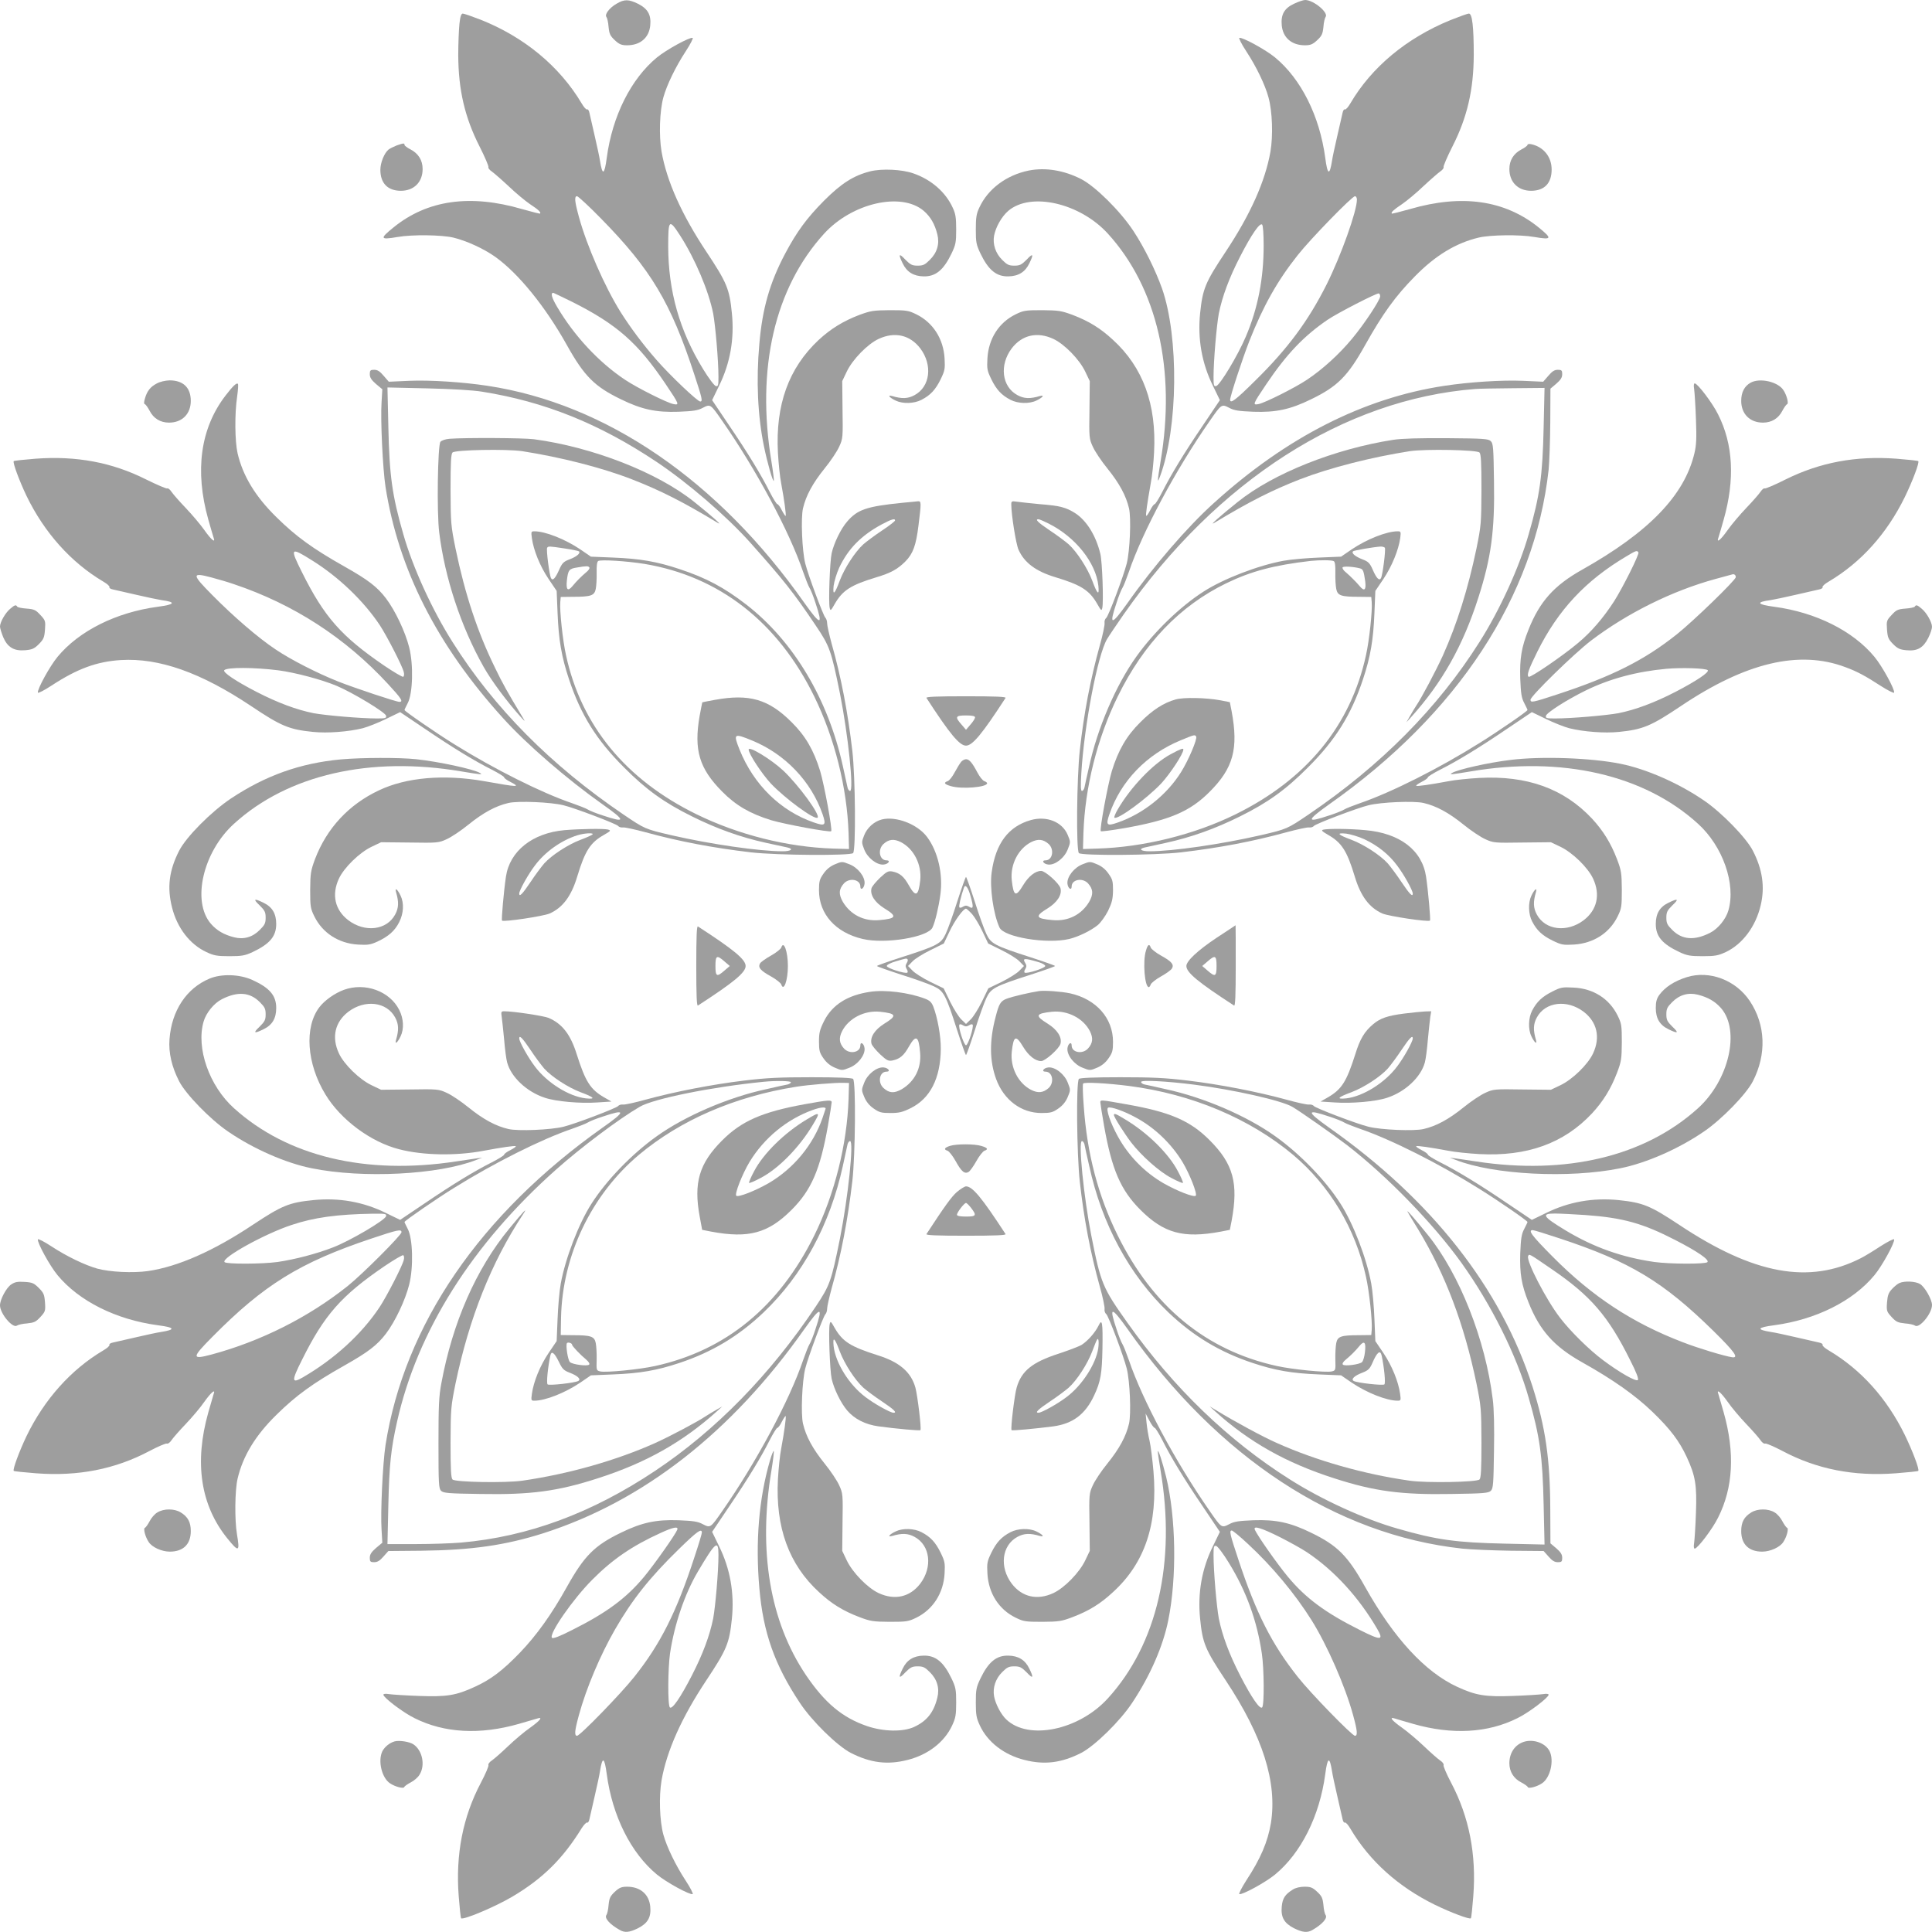 <?xml version="1.0" standalone="no"?>
<!DOCTYPE svg PUBLIC "-//W3C//DTD SVG 20010904//EN"
 "http://www.w3.org/TR/2001/REC-SVG-20010904/DTD/svg10.dtd">
<svg version="1.0" xmlns="http://www.w3.org/2000/svg"
 width="1280pt" height="1280pt" viewBox="0 0 1280 1280"
 preserveAspectRatio="xMidYMid meet">
<g transform="translate(0,1280) scale(0.1,-0.1)"
fill="#9e9e9e" stroke="none">
<path d="M4086 12776 c-49 -28 -82 -72 -68 -89 5 -6 12 -36 14 -66 5 -47 11
-59 42 -88 29 -27 44 -33 81 -33 87 0 145 50 153 131 7 71 -16 111 -81 144
-62 30 -90 31 -141 1z"/>
<path d="M8575 12776 c-66 -30 -90 -72 -83 -145 8 -81 66 -131 153 -131 37 0
52 6 81 33 31 29 37 41 42 88 2 30 9 59 14 66 23 28 -79 113 -135 113 -12 0
-45 -11 -72 -24z"/>
<path d="M3044 12643 c-4 -38 -8 -131 -8 -208 1 -230 43 -412 141 -605 35 -69
61 -130 59 -137 -3 -6 7 -19 22 -29 14 -10 65 -54 112 -98 47 -45 111 -98 142
-119 55 -36 74 -54 66 -62 -2 -2 -56 12 -120 30 -343 100 -627 60 -850 -121
-94 -76 -91 -84 27 -64 97 17 291 14 368 -4 87 -21 202 -73 280 -129 152 -109
330 -328 472 -582 116 -208 184 -276 360 -361 137 -67 232 -87 379 -82 98 4
129 8 162 26 51 26 51 26 130 -88 225 -323 444 -731 535 -999 16 -46 35 -94
42 -105 8 -12 26 -57 40 -101 51 -152 35 -152 -74 1 -570 810 -1313 1319
-2099 1438 -165 25 -380 39 -519 33 l-135 -6 -34 39 c-25 30 -41 40 -63 40
-25 0 -29 -4 -29 -29 0 -22 10 -38 41 -65 l42 -35 -5 -84 c-8 -118 8 -443 26
-562 86 -547 341 -1050 778 -1532 157 -174 424 -405 663 -574 152 -107 152
-123 0 -72 -44 14 -89 32 -101 40 -11 7 -59 26 -105 42 -200 68 -514 225 -779
390 -112 69 -330 219 -330 227 0 3 10 24 22 47 33 64 38 253 9 368 -26 103
-92 243 -154 325 -58 76 -118 122 -272 209 -213 120 -323 200 -453 328 -140
137 -223 274 -258 424 -18 80 -20 259 -3 375 6 43 9 82 5 85 -8 9 -33 -14 -82
-78 -166 -216 -205 -497 -114 -821 16 -57 32 -111 35 -120 15 -40 -16 -14 -61
50 -26 37 -82 103 -124 147 -42 44 -84 92 -94 107 -10 15 -22 25 -28 22 -5 -3
-68 24 -141 60 -225 113 -462 157 -731 137 -76 -6 -142 -13 -145 -16 -8 -9 36
-128 85 -231 118 -243 294 -440 508 -567 26 -15 44 -31 41 -37 -3 -5 7 -12 22
-15 15 -3 84 -19 153 -35 69 -16 145 -32 170 -36 99 -13 90 -29 -25 -44 -276
-37 -522 -160 -664 -332 -52 -63 -136 -217 -130 -237 2 -5 42 15 89 46 171
112 300 160 461 170 253 15 528 -82 860 -303 201 -135 254 -157 412 -173 97
-10 236 1 329 24 35 9 105 37 156 62 l93 45 162 -109 c190 -129 330 -214 445
-272 45 -23 82 -46 82 -51 0 -5 18 -19 41 -30 71 -37 54 -36 -176 5 -264 46
-513 25 -694 -61 -200 -94 -346 -251 -424 -456 -28 -76 -31 -93 -32 -203 0
-112 2 -124 28 -177 54 -109 160 -178 288 -186 67 -4 84 -1 130 20 73 34 115
71 144 129 29 57 33 125 9 175 -20 42 -40 58 -30 23 19 -64 18 -104 -6 -148
-56 -104 -200 -121 -310 -38 -89 68 -112 169 -63 275 34 74 137 174 217 212
l63 30 190 -2 c183 -3 192 -2 244 22 30 13 96 57 145 97 98 79 179 123 264
143 63 15 281 6 365 -15 78 -19 350 -123 362 -137 5 -7 20 -12 32 -10 12 2 79
-13 150 -32 223 -61 444 -103 698 -133 174 -20 659 -23 677 -5 19 19 15 502
-5 677 -30 256 -74 489 -137 710 -16 60 -30 120 -30 135 0 14 -5 31 -12 38
-14 14 -115 286 -133 359 -21 83 -30 301 -15 365 20 85 64 166 143 264 40 49
84 115 97 145 24 52 25 61 22 244 l-2 190 30 63 c38 80 138 183 212 217 106
49 207 26 275 -63 83 -110 66 -254 -38 -310 -44 -24 -84 -25 -148 -6 -35 10
-19 -10 23 -30 48 -23 123 -20 171 5 60 31 93 67 127 136 28 58 30 69 26 140
-8 129 -77 236 -186 290 -53 26 -65 28 -177 28 -110 -1 -127 -4 -203 -32 -107
-41 -189 -92 -269 -166 -198 -186 -286 -429 -269 -747 4 -69 13 -161 22 -205
19 -102 34 -209 29 -213 -2 -2 -13 14 -25 37 -11 23 -25 41 -30 41 -5 0 -28
37 -51 82 -58 115 -143 255 -272 445 l-109 162 45 93 c75 151 103 313 86 482
-16 162 -33 203 -169 408 -164 247 -262 466 -297 663 -18 107 -13 268 12 360
23 83 82 204 148 305 31 47 51 87 46 89 -20 6 -174 -78 -237 -130 -172 -142
-295 -388 -332 -664 -15 -115 -29 -121 -45 -20 -3 22 -19 96 -35 165 -16 69
-32 138 -35 153 -3 15 -10 25 -15 22 -6 -3 -22 15 -37 41 -146 245 -380 439
-670 554 -57 22 -109 40 -117 40 -10 0 -17 -19 -22 -67z m937 -1290 c332 -338
463 -557 620 -1037 51 -156 56 -176 38 -176 -18 0 -200 173 -289 275 -92 105
-173 214 -240 320 -104 167 -222 436 -274 626 -29 105 -32 139 -13 139 7 0 79
-66 158 -147z m524 -112 c100 -155 190 -368 220 -518 15 -82 35 -313 35 -421
0 -55 -2 -63 -17 -60 -10 2 -48 52 -85 113 -156 254 -230 516 -231 811 0 181
6 186 78 75z m-712 -442 c294 -148 434 -271 618 -545 90 -134 92 -139 50 -131
-43 9 -239 107 -320 161 -174 116 -337 291 -450 483 -36 61 -45 93 -25 93 2 0
59 -28 127 -61z m-599 -594 c414 -66 777 -212 1156 -465 208 -139 464 -360
619 -533 222 -249 289 -333 434 -549 94 -139 104 -167 162 -453 54 -273 93
-645 67 -645 -7 0 -14 10 -17 23 -3 12 -17 76 -31 142 -98 444 -326 826 -639
1069 -148 114 -265 177 -444 236 -150 50 -262 69 -441 76 l-145 6 -70 48
c-101 68 -232 120 -305 120 -21 0 -22 -3 -16 -46 11 -80 54 -186 110 -269 l54
-80 6 -145 c7 -179 26 -291 76 -441 78 -235 182 -402 365 -584 146 -147 266
-233 450 -324 163 -81 321 -138 490 -175 66 -14 130 -28 143 -31 42 -10 22
-25 -33 -25 -154 0 -478 47 -735 106 -177 41 -178 42 -320 138 -480 326 -856
705 -1131 1141 -135 212 -265 497 -327 716 -74 256 -92 387 -99 708 l-6 264
264 -6 c164 -4 302 -12 363 -22z m549 -1039 c48 -7 90 -16 93 -19 12 -12 -17
-36 -63 -53 -40 -15 -49 -25 -69 -70 -25 -56 -42 -74 -53 -55 -11 17 -33 190
-26 202 8 11 12 11 118 -5z m-1675 -79 c175 -109 340 -267 447 -427 47 -71
150 -271 160 -312 4 -14 2 -28 -3 -32 -5 -3 -63 31 -128 75 -282 193 -395 320
-543 617 -82 164 -78 170 67 79z m2202 -23 c496 -83 884 -386 1125 -879 135
-276 217 -604 227 -905 l3 -105 -105 3 c-304 10 -627 91 -905 227 -470 230
-764 588 -865 1054 -22 97 -43 298 -38 351 l3 35 80 1 c121 0 143 8 152 52 4
20 7 68 6 107 -1 45 2 72 10 78 16 11 189 0 307 -19z m-365 -24 c3 -5 -6 -20
-22 -32 -34 -29 -62 -57 -91 -92 -31 -37 -43 -23 -36 41 8 67 15 75 66 83 64
11 76 11 83 0z m-2356 -110 c396 -133 739 -355 1021 -661 89 -96 104 -119 76
-119 -21 0 -297 92 -406 135 -138 55 -313 144 -415 213 -113 75 -278 217 -419
360 -136 137 -137 151 -8 117 49 -13 117 -33 151 -45z m295 -571 c113 -15 286
-61 387 -103 110 -47 323 -176 327 -198 3 -16 -5 -18 -60 -18 -108 0 -339 20
-421 35 -113 23 -235 68 -377 141 -138 71 -227 131 -214 144 20 20 199 19 358
-1z"/>
<path d="M2978 9893 c-26 -2 -52 -11 -60 -20 -18 -22 -25 -469 -8 -601 37
-300 144 -624 294 -890 51 -91 155 -231 246 -332 30 -33 31 -33 14 -5 -103
171 -134 226 -184 330 -116 236 -199 487 -262 791 -31 153 -32 168 -33 391 0
177 3 235 13 245 18 18 359 24 461 9 256 -40 528 -109 726 -186 190 -74 337
-148 570 -289 38 -23 -36 43 -156 139 -243 195 -673 363 -1062 415 -72 9 -451
11 -559 3z"/>
<path d="M4735 8163 c-43 -8 -80 -15 -82 -16 -1 -2 -9 -43 -18 -91 -39 -226
-2 -348 150 -501 91 -92 185 -146 324 -189 91 -27 388 -82 398 -73 9 10 -46
307 -73 398 -43 139 -97 233 -189 324 -153 153 -281 190 -510 148z m250 -270
c218 -90 390 -271 465 -488 25 -73 17 -80 -58 -54 -221 76 -399 251 -492 482
-43 108 -39 111 85 60z"/>
<path d="M4960 7834 c0 -28 87 -160 147 -225 96 -101 291 -244 310 -226 18 19
-125 214 -226 310 -81 76 -231 167 -231 141z"/>
<path d="M9610 12667 c-291 -119 -522 -311 -663 -551 -15 -26 -31 -44 -37 -41
-5 3 -12 -7 -15 -22 -3 -15 -19 -84 -35 -153 -16 -69 -32 -143 -35 -165 -16
-101 -30 -95 -45 20 -37 276 -160 522 -332 664 -63 52 -217 136 -237 130 -5
-2 15 -42 46 -89 67 -102 125 -223 147 -305 26 -94 31 -254 13 -360 -35 -197
-132 -415 -298 -665 -135 -203 -151 -244 -168 -406 -17 -169 11 -331 86 -482
l45 -93 -109 -162 c-129 -190 -214 -330 -272 -445 -23 -45 -46 -82 -51 -82 -5
0 -19 -18 -30 -41 -12 -23 -23 -39 -26 -36 -5 4 7 85 30 215 9 46 19 138 22
205 17 317 -73 564 -273 746 -83 77 -159 123 -265 164 -76 28 -93 31 -203 32
-112 0 -124 -2 -177 -28 -110 -54 -178 -160 -186 -290 -4 -71 -2 -82 26 -140
34 -69 67 -105 127 -136 48 -25 123 -28 171 -5 42 20 58 40 23 30 -64 -19
-104 -18 -148 6 -104 56 -121 200 -38 310 68 89 169 112 275 63 74 -34 174
-137 212 -217 l30 -63 -2 -190 c-3 -183 -2 -192 22 -244 13 -30 57 -96 97
-145 79 -98 123 -179 143 -264 15 -64 6 -282 -15 -365 -21 -83 -121 -350 -136
-361 -8 -6 -13 -21 -11 -34 2 -12 -12 -80 -32 -150 -62 -223 -105 -448 -132
-693 -20 -179 -25 -662 -6 -681 18 -18 503 -15 677 5 254 30 475 72 698 133
71 19 138 34 150 32 12 -2 27 3 32 10 12 14 284 118 362 137 84 21 302 30 365
15 85 -20 166 -64 264 -143 49 -40 115 -84 145 -97 52 -24 61 -25 244 -22
l190 2 63 -30 c80 -38 183 -138 217 -212 49 -106 26 -207 -63 -275 -110 -83
-254 -66 -310 38 -24 44 -25 84 -6 148 10 35 -10 19 -30 -23 -23 -48 -20 -123
5 -171 31 -60 67 -93 136 -127 58 -28 69 -30 140 -26 130 8 236 76 290 186 26
53 28 65 28 177 -1 110 -3 127 -32 203 -41 107 -92 189 -166 269 -186 198
-429 286 -747 269 -69 -4 -161 -13 -205 -22 -123 -23 -208 -35 -212 -30 -3 3
13 14 36 26 23 11 41 25 41 30 0 5 37 28 82 51 115 58 255 143 445 272 l162
109 93 -45 c51 -25 121 -53 156 -62 93 -23 232 -34 329 -24 158 16 212 39 409
171 430 289 785 373 1090 258 77 -28 136 -60 234 -124 47 -30 87 -50 89 -45 6
20 -78 174 -130 237 -142 172 -388 295 -664 332 -115 15 -124 31 -25 44 25 4
101 20 170 36 69 16 138 32 153 35 15 3 25 10 22 15 -3 6 15 22 41 37 214 127
384 316 504 560 52 108 98 229 89 238 -3 3 -69 10 -145 16 -268 20 -504 -24
-731 -136 -73 -37 -137 -64 -142 -61 -5 3 -17 -7 -27 -22 -10 -15 -52 -63 -94
-107 -42 -44 -98 -110 -124 -147 -45 -64 -76 -90 -61 -50 3 9 19 63 35 120 75
266 63 498 -37 696 -36 74 -136 206 -155 206 -6 0 -8 -14 -4 -37 3 -21 9 -110
12 -198 5 -128 3 -174 -10 -228 -66 -279 -302 -523 -745 -772 -185 -104 -280
-210 -354 -396 -47 -117 -59 -192 -55 -324 4 -99 8 -128 26 -162 12 -23 22
-44 22 -47 0 -8 -187 -137 -315 -217 -269 -169 -587 -329 -794 -400 -46 -16
-94 -35 -105 -42 -12 -8 -57 -26 -101 -40 -152 -51 -152 -35 1 74 852 599
1361 1376 1454 2216 5 50 10 192 11 314 l1 224 39 33 c29 25 39 41 39 63 0 25
-4 29 -29 29 -22 0 -38 -10 -63 -40 l-34 -39 -135 6 c-139 6 -354 -8 -519 -33
-536 -81 -1047 -341 -1527 -776 -175 -157 -405 -424 -572 -662 -109 -153 -125
-153 -74 -1 14 44 32 89 40 101 7 11 26 59 42 105 91 268 310 676 535 999 79
114 79 114 130 88 33 -18 64 -22 162 -26 147 -5 242 15 379 82 176 85 244 153
359 359 117 209 201 325 329 455 137 140 273 222 424 258 77 18 271 21 368 4
118 -20 121 -12 28 64 -224 180 -507 221 -851 121 -64 -18 -119 -32 -121 -30
-7 8 13 26 67 62 31 21 95 74 142 119 47 44 98 88 112 98 15 10 25 23 22 29
-2 7 24 68 59 137 98 193 140 375 141 605 0 187 -10 275 -32 275 -9 0 -64 -20
-122 -43z m-620 -1189 c0 -77 -106 -373 -201 -563 -121 -241 -258 -426 -473
-637 -129 -128 -166 -156 -166 -126 0 23 82 273 127 388 92 233 186 400 321
570 86 109 360 390 379 390 7 0 13 -10 13 -22z m-618 -305 c0 -219 -38 -415
-118 -603 -53 -125 -172 -323 -197 -328 -15 -3 -17 5 -17 60 0 108 20 339 35
421 23 113 68 235 141 377 76 148 131 227 146 212 6 -6 10 -64 10 -139z m772
-337 c-3 -28 -106 -184 -187 -281 -84 -101 -193 -201 -298 -271 -81 -54 -277
-152 -320 -161 -42 -8 -40 -3 50 131 135 200 248 319 406 427 66 45 327 179
340 175 6 -2 9 -11 9 -20z m1083 -868 c-7 -320 -25 -452 -99 -707 -62 -219
-192 -504 -327 -716 -275 -435 -651 -815 -1131 -1141 -142 -96 -143 -97 -320
-138 -257 -59 -581 -106 -735 -106 -55 0 -75 15 -32 25 12 3 76 17 142 31 169
37 327 94 490 175 184 91 304 177 450 324 183 182 287 349 365 584 50 150 69
262 76 441 l6 145 54 80 c55 82 100 191 111 271 5 41 4 44 -17 44 -73 0 -204
-52 -305 -120 l-70 -48 -145 -6 c-80 -3 -185 -12 -235 -21 -166 -30 -396 -118
-529 -203 -157 -100 -332 -270 -448 -433 -135 -189 -257 -473 -312 -726 -15
-65 -29 -128 -31 -140 -3 -13 -10 -23 -17 -23 -8 0 -9 33 -4 117 19 318 108
782 170 888 13 22 63 96 111 165 620 886 1460 1425 2330 1493 22 2 134 4 249
5 l209 2 -6 -262z m-1052 -797 c7 -12 -15 -185 -26 -202 -11 -19 -30 0 -54 56
-20 45 -29 54 -68 69 -47 18 -75 41 -63 53 6 7 138 29 183 32 12 0 24 -3 28
-8z m1680 -31 c7 -12 -103 -232 -162 -325 -71 -109 -150 -202 -238 -275 -102
-86 -315 -231 -327 -224 -15 9 -1 49 58 168 137 275 319 470 589 630 65 39 71
41 80 26z m-2018 -58 c8 -5 11 -32 10 -77 -1 -39 2 -87 6 -107 9 -44 31 -52
152 -52 l80 -1 3 -35 c5 -53 -16 -254 -38 -351 -102 -467 -394 -823 -866
-1055 -272 -134 -609 -217 -914 -226 l-95 -3 3 105 c10 304 91 627 227 905
172 351 411 601 720 751 165 80 317 120 560 148 59 6 140 6 152 -2z m175 -48
c19 -6 23 -17 33 -86 7 -57 -6 -69 -37 -31 -13 15 -32 36 -44 47 -11 12 -32
31 -47 44 -16 12 -25 27 -22 33 6 9 72 5 117 -7z m2488 -58 c0 -19 -281 -291
-390 -378 -217 -173 -431 -280 -794 -399 -161 -53 -176 -56 -176 -35 0 24 289
306 400 391 239 182 539 331 825 409 55 15 105 29 110 30 14 5 25 -3 25 -18z
m-186 -616 c13 -13 -77 -73 -214 -144 -142 -73 -264 -118 -377 -141 -82 -15
-313 -35 -421 -35 -55 0 -63 2 -60 17 4 21 139 107 263 168 159 78 338 126
535 144 101 9 259 4 274 -9z"/>
<path d="M9230 9886 c-386 -60 -794 -222 -1029 -411 -120 -96 -194 -162 -156
-139 235 142 382 216 569 289 200 77 472 146 727 186 102 15 443 9 461 -9 10
-10 13 -68 13 -245 -1 -223 -2 -238 -33 -391 -56 -267 -128 -498 -223 -710
-46 -100 -139 -277 -179 -336 -9 -14 -27 -43 -39 -65 l-23 -40 32 35 c205 228
342 471 444 789 85 264 110 444 104 775 -3 218 -5 248 -21 263 -16 16 -45 18
-290 20 -184 1 -299 -2 -357 -11z"/>
<path d="M7789 8166 c-81 -23 -152 -69 -234 -151 -92 -91 -146 -185 -189 -324
-27 -91 -82 -388 -73 -398 4 -3 73 6 154 20 302 53 437 110 568 242 156 156
191 285 145 532 l-12 61 -61 12 c-97 18 -245 21 -298 6z m136 -246 c9 -15 -51
-157 -100 -235 -94 -151 -252 -277 -421 -335 -71 -25 -79 -17 -54 55 76 221
247 398 474 491 90 37 92 38 101 24z"/>
<path d="M7756 7803 c-116 -62 -265 -218 -351 -366 -15 -26 -25 -50 -22 -54
19 -18 214 125 310 226 60 65 147 197 147 225 0 11 -15 6 -84 -31z"/>
<path d="M2627 11836 c-20 -8 -44 -20 -53 -27 -28 -23 -54 -87 -54 -134 0 -89
49 -139 136 -139 86 0 144 57 144 144 0 58 -28 103 -80 130 -22 11 -40 25 -40
30 0 13 -7 12 -53 -4z"/>
<path d="M10120 11840 c0 -5 -18 -19 -40 -30 -52 -27 -80 -72 -80 -130 0 -87
58 -144 144 -144 88 0 136 50 136 141 0 83 -52 148 -132 167 -16 4 -28 2 -28
-4z"/>
<path d="M5766 11665 c-111 -28 -192 -80 -306 -194 -115 -116 -181 -206 -258
-351 -102 -193 -151 -363 -171 -597 -22 -244 -11 -476 30 -678 23 -112 59
-238 66 -231 2 2 -5 60 -16 128 -102 616 21 1150 349 1510 185 203 511 278
660 151 45 -39 73 -87 90 -155 16 -63 -1 -122 -50 -170 -32 -32 -44 -38 -80
-38 -37 0 -48 6 -82 40 -43 46 -48 37 -17 -26 27 -56 72 -84 138 -85 79 -2
132 41 185 151 28 59 31 74 31 160 0 78 -4 104 -23 144 -47 103 -142 186 -260
227 -76 27 -209 33 -286 14z"/>
<path d="M6815 11670 c-149 -31 -270 -122 -327 -246 -19 -40 -23 -66 -23 -144
0 -86 3 -101 31 -160 53 -110 106 -153 185 -151 66 1 111 29 138 85 31 63 26
72 -17 26 -34 -34 -45 -40 -82 -40 -36 0 -48 6 -80 38 -44 43 -64 104 -54 160
11 58 50 127 94 165 149 127 475 52 660 -151 327 -359 452 -902 349 -1510 -22
-134 -23 -151 -3 -97 119 320 125 922 13 1243 -44 123 -117 271 -190 382 -87
132 -251 294 -345 343 -115 59 -238 79 -349 57z"/>
<path d="M1038 10259 c-42 -22 -64 -50 -78 -100 -7 -23 -7 -35 0 -37 6 -2 20
-22 31 -43 26 -51 71 -79 129 -79 87 0 144 58 144 144 0 88 -50 136 -141 136
-28 -1 -64 -9 -85 -21z"/>
<path d="M11599 10265 c-42 -23 -63 -64 -63 -121 0 -86 57 -144 144 -144 58 0
103 28 129 79 11 21 25 41 31 43 12 4 -2 60 -25 94 -36 55 -155 82 -216 49z"/>
<path d="M5980 9469 c-239 -24 -299 -45 -367 -124 -42 -48 -88 -143 -103 -210
-12 -53 -22 -325 -13 -363 5 -21 8 -18 33 26 52 91 107 126 275 177 97 29 141
53 194 106 50 51 70 106 86 236 19 152 19 163 -2 162 -10 -1 -56 -6 -103 -10z
m-50 -117 c0 -5 -38 -35 -85 -66 -47 -31 -103 -73 -125 -92 -55 -50 -125 -158
-156 -240 -34 -92 -48 -104 -41 -35 4 29 20 83 37 120 59 125 145 213 282 287
64 34 88 41 88 26z"/>
<path d="M6700 9458 c0 -67 31 -263 48 -300 39 -87 116 -144 247 -183 168 -51
223 -86 275 -177 25 -44 28 -47 33 -26 9 43 0 305 -13 359 -29 120 -91 221
-168 270 -61 38 -98 48 -235 59 -61 6 -129 13 -149 16 -35 5 -38 4 -38 -18z
m248 -127 c177 -89 312 -258 329 -412 7 -69 -7 -57 -41 35 -31 82 -101 190
-156 240 -22 19 -78 61 -125 92 -79 53 -100 74 -75 74 6 0 36 -13 68 -29z"/>
<path d="M68 8767 c-32 -26 -68 -89 -68 -118 0 -11 10 -42 21 -70 29 -68 72
-93 145 -87 47 4 61 10 92 41 31 32 36 43 40 95 4 57 3 62 -30 97 -31 34 -41
39 -92 43 -31 2 -59 8 -62 13 -8 14 -17 11 -46 -14z"/>
<path d="M12686 8781 c-3 -5 -31 -11 -62 -13 -51 -4 -61 -9 -92 -43 -33 -35
-34 -40 -30 -97 4 -52 9 -63 40 -95 30 -30 45 -37 89 -41 72 -7 111 16 144 81
14 28 25 61 25 74 0 30 -35 93 -68 120 -29 25 -38 28 -46 14z"/>
<path d="M6138 8176 c155 -239 219 -316 262 -316 43 0 107 77 262 316 5 8 -67
11 -262 11 -195 0 -267 -3 -262 -11z m322 -129 c0 -7 -13 -28 -30 -47 l-30
-35 -30 35 c-45 51 -40 60 30 60 42 0 60 -4 60 -13z"/>
<path d="M2260 7769 c-271 -25 -501 -107 -731 -260 -131 -88 -294 -252 -342
-345 -67 -131 -81 -244 -47 -377 34 -135 118 -244 228 -295 49 -23 70 -27 152
-27 82 0 103 4 153 27 114 54 157 104 157 186 0 69 -26 113 -84 141 -63 31
-72 26 -26 -17 34 -34 40 -45 40 -82 0 -36 -6 -48 -38 -80 -48 -49 -107 -66
-170 -50 -68 17 -116 45 -155 90 -128 149 -52 477 154 663 356 324 901 449
1507 346 126 -21 144 -23 122 -10 -45 26 -274 75 -422 91 -113 12 -361 11
-498 -1z"/>
<path d="M10005 7765 c-141 -17 -344 -62 -385 -86 -22 -13 -4 -11 122 10 605
103 1151 -22 1507 -346 165 -149 253 -400 202 -575 -16 -57 -69 -122 -121
-148 -104 -53 -186 -47 -252 20 -32 32 -38 44 -38 80 0 37 6 48 40 82 46 43
37 48 -26 17 -58 -28 -84 -72 -84 -141 0 -82 43 -132 157 -186 50 -23 71 -27
153 -27 83 0 103 4 153 27 111 52 199 169 232 310 29 122 12 238 -52 362 -44
86 -207 253 -323 332 -167 115 -384 210 -555 244 -194 39 -525 51 -730 25z"/>
<path d="M6368 7753 c-8 -10 -28 -42 -43 -70 -15 -29 -36 -55 -46 -58 -29 -10
-23 -21 20 -33 71 -22 241 -8 241 19 0 4 -8 10 -19 14 -10 3 -31 29 -46 58
-35 66 -54 87 -75 87 -9 0 -24 -8 -32 -17z"/>
<path d="M5843 7371 c-52 -13 -99 -56 -118 -106 -17 -43 -17 -47 0 -91 21 -57
84 -106 129 -102 32 3 49 28 19 28 -46 0 -60 71 -20 108 35 32 69 36 115 13
86 -44 139 -148 129 -251 -12 -108 -30 -117 -76 -35 -33 59 -60 81 -108 91
-28 5 -38 0 -82 -41 -28 -27 -54 -58 -57 -70 -11 -43 21 -93 85 -133 87 -53
81 -68 -34 -78 -102 -9 -190 36 -241 121 -29 51 -27 84 8 123 37 39 108 25
108 -21 0 -30 25 -13 28 19 4 45 -45 108 -103 129 -45 18 -48 18 -93 -1 -31
-13 -56 -33 -76 -62 -26 -37 -30 -51 -30 -110 0 -158 110 -281 290 -323 149
-35 433 12 462 76 18 38 41 135 52 217 19 136 -16 287 -88 383 -64 85 -205
139 -299 116z"/>
<path d="M6830 7367 c-149 -42 -234 -155 -260 -347 -14 -98 11 -276 52 -365
29 -64 313 -111 462 -76 61 15 144 55 190 93 19 16 49 58 67 93 26 54 32 78
33 135 0 62 -3 74 -30 112 -20 29 -45 49 -76 62 -45 19 -48 19 -93 1 -58 -21
-107 -84 -103 -129 3 -32 28 -49 28 -19 0 46 71 60 108 21 35 -39 37 -72 8
-123 -51 -85 -139 -130 -241 -121 -115 10 -121 25 -34 78 64 40 96 90 85 133
-8 32 -101 115 -128 115 -39 0 -84 -36 -119 -94 -49 -82 -64 -75 -76 34 -10
103 43 207 129 251 46 23 80 19 116 -13 39 -37 25 -108 -21 -108 -30 0 -13
-25 19 -28 45 -4 108 45 129 103 18 45 18 48 -1 93 -36 87 -139 128 -244 99z"/>
<path d="M3740 7300 c-213 -19 -363 -139 -388 -308 -14 -93 -31 -286 -26 -291
10 -11 276 29 316 47 87 39 144 116 183 247 51 168 86 223 177 274 45 26 47
29 26 35 -29 7 -178 5 -288 -4z m185 -29 c-6 -5 -41 -21 -79 -35 -82 -31 -190
-101 -240 -156 -19 -22 -61 -78 -92 -125 -53 -79 -74 -100 -74 -75 0 21 59
127 104 186 68 91 174 166 281 200 48 15 113 18 100 5z"/>
<path d="M8766 7303 c-14 -4 -7 -11 31 -33 92 -52 127 -107 178 -275 39 -131
96 -208 183 -247 40 -18 306 -58 316 -47 5 5 -12 198 -26 291 -26 175 -173
288 -402 308 -106 10 -248 11 -280 3z m273 -63 c89 -42 162 -100 217 -174 45
-59 104 -165 104 -186 0 -25 -21 -4 -74 75 -31 47 -73 103 -92 125 -50 55
-158 125 -240 156 -92 34 -104 48 -35 41 29 -4 83 -20 120 -37z"/>
<path d="M6342 6827 c-28 -89 -63 -186 -77 -215 -30 -64 -55 -78 -292 -154
-90 -29 -163 -55 -163 -58 0 -3 73 -29 163 -58 89 -28 186 -63 215 -77 64 -30
78 -55 154 -292 29 -90 55 -163 58 -163 3 0 29 73 58 163 28 89 63 186 77 215
30 64 55 78 292 154 90 29 163 55 163 58 0 3 -73 29 -163 58 -237 76 -262 90
-292 154 -14 29 -49 126 -77 215 -29 90 -55 163 -58 163 -3 0 -29 -73 -58
-163z m89 33 c20 -70 18 -86 -11 -67 -16 9 -24 9 -40 0 -10 -7 -21 -9 -24 -4
-5 7 10 72 30 129 9 28 28 4 45 -58z m10 -117 c18 -21 49 -73 69 -116 l37 -78
89 -44 c49 -24 102 -57 118 -74 l30 -31 -30 -31 c-16 -17 -69 -50 -117 -74
l-89 -43 -43 -89 c-24 -48 -57 -101 -74 -117 l-31 -30 -31 30 c-17 16 -50 69
-74 117 l-43 89 -89 43 c-48 24 -101 57 -117 74 l-30 31 30 31 c16 17 69 50
118 74 l89 44 37 78 c34 73 92 153 110 153 4 0 23 -17 41 -37z m-428 -299 c3
-3 1 -15 -6 -25 -9 -15 -9 -23 0 -39 7 -10 9 -21 4 -24 -14 -9 -136 30 -136
44 0 8 26 21 60 31 72 21 70 21 78 13z m870 -19 c23 -7 42 -18 42 -25 0 -14
-122 -53 -136 -44 -5 3 -3 14 4 24 9 16 9 24 0 39 -21 34 -8 35 90 6z m-463
-418 c10 7 21 9 24 4 9 -14 -30 -136 -44 -136 -14 0 -53 122 -44 136 3 5 14 3
24 -4 16 -9 24 -9 40 0z"/>
<path d="M4613 6400 c0 -195 3 -267 11 -262 239 155 316 219 316 262 0 43 -77
107 -316 262 -8 5 -11 -67 -11 -262z m187 30 l35 -30 -35 -30 c-51 -45 -60
-40 -60 30 0 70 9 75 60 30z"/>
<path d="M8059 6586 c-123 -82 -199 -153 -199 -186 0 -43 77 -107 316 -262 8
-5 11 67 11 262 0 149 0 270 -1 270 -1 -1 -58 -39 -127 -84z m1 -186 c0 -70
-9 -75 -60 -30 l-35 30 35 30 c51 45 60 40 60 -30z"/>
<path d="M5176 6522 c-4 -10 -34 -34 -68 -53 -34 -19 -66 -42 -72 -51 -16 -27
1 -48 72 -87 34 -19 64 -43 68 -53 16 -51 44 26 44 122 0 96 -28 173 -44 122z"/>
<path d="M7592 6501 c-22 -71 -8 -241 19 -241 4 0 10 8 13 18 4 10 34 34 68
53 34 19 66 42 72 52 16 26 -1 47 -72 86 -34 19 -64 43 -68 53 -9 28 -20 21
-32 -21z"/>
<path d="M1387 6316 c-152 -64 -250 -212 -264 -401 -7 -89 15 -184 64 -279 44
-86 207 -253 323 -332 167 -115 384 -210 555 -244 339 -69 841 -43 1090 55
l40 15 -40 -5 c-22 -3 -83 -12 -135 -20 -596 -91 -1115 33 -1469 352 -165 148
-253 400 -202 575 16 57 69 122 121 148 104 53 186 47 252 -20 32 -32 38 -44
38 -80 0 -37 -6 -48 -40 -82 -46 -43 -37 -48 26 -17 58 28 84 72 84 141 0 82
-43 133 -157 185 -85 39 -206 43 -286 9z"/>
<path d="M11175 6326 c-82 -26 -143 -65 -182 -118 -17 -24 -23 -45 -23 -86 0
-69 26 -113 84 -141 63 -31 72 -26 26 17 -34 34 -40 45 -40 82 0 36 6 48 38
80 48 49 107 66 170 50 68 -17 116 -45 155 -90 128 -149 51 -478 -154 -663
-353 -319 -874 -443 -1469 -352 -52 8 -113 17 -135 20 l-40 5 40 -15 c249 -98
751 -124 1090 -55 171 34 388 129 555 244 116 79 279 246 323 332 92 179 85
374 -20 532 -93 139 -268 205 -418 158z"/>
<path d="M2278 6242 c-60 -22 -128 -70 -162 -115 -101 -132 -84 -375 40 -578
101 -167 300 -315 488 -363 157 -41 378 -45 561 -10 123 23 208 35 212 30 3
-3 -13 -14 -36 -26 -23 -11 -41 -25 -41 -30 0 -5 -37 -28 -82 -51 -115 -58
-255 -143 -445 -272 l-162 -109 -93 45 c-151 75 -313 103 -482 86 -161 -16
-208 -36 -400 -163 -261 -174 -497 -278 -695 -307 -100 -14 -251 -7 -336 16
-82 23 -203 81 -305 148 -47 31 -87 51 -89 46 -6 -20 78 -174 130 -237 142
-172 388 -295 664 -332 115 -15 121 -29 20 -45 -22 -3 -96 -19 -165 -35 -69
-16 -138 -32 -153 -35 -15 -3 -25 -10 -22 -15 3 -6 -15 -22 -41 -37 -214 -127
-390 -324 -508 -567 -49 -103 -93 -222 -85 -231 3 -3 70 -10 149 -16 278 -21
522 27 749 147 57 30 110 53 117 50 7 -3 20 7 30 22 10 15 52 63 94 107 42 44
98 110 124 148 45 63 76 89 61 50 -3 -10 -19 -64 -35 -121 -94 -333 -51 -615
126 -834 76 -94 84 -91 64 27 -16 95 -14 291 4 368 35 150 118 287 258 424
130 128 240 208 453 328 154 87 214 133 272 209 62 82 128 222 154 325 29 115
24 304 -9 368 -12 23 -22 44 -22 47 0 8 218 158 330 227 265 165 579 322 779
390 46 16 94 35 105 42 12 8 57 26 101 40 152 51 152 35 0 -72 -815 -576
-1316 -1308 -1441 -2106 -18 -119 -34 -444 -26 -562 l5 -84 -42 -35 c-31 -27
-41 -43 -41 -65 0 -25 4 -29 29 -29 21 0 38 10 61 37 l33 37 218 2 c335 4 556
36 806 115 664 212 1251 670 1732 1353 109 153 125 153 74 1 -14 -44 -32 -89
-40 -101 -7 -11 -26 -59 -42 -105 -91 -268 -310 -676 -535 -999 -79 -114 -79
-114 -130 -88 -33 18 -64 22 -162 26 -147 5 -242 -15 -379 -82 -176 -85 -244
-153 -360 -361 -102 -183 -200 -319 -310 -434 -114 -118 -191 -177 -298 -226
-125 -58 -188 -68 -372 -61 -88 3 -177 9 -197 12 -24 4 -38 2 -38 -4 0 -19
132 -119 206 -155 197 -99 434 -112 692 -38 53 15 107 31 120 35 42 14 22 -12
-45 -60 -38 -26 -104 -82 -148 -124 -44 -42 -92 -84 -107 -94 -15 -10 -25 -23
-22 -30 3 -7 -20 -60 -50 -117 -120 -227 -168 -476 -147 -751 6 -78 13 -144
16 -147 14 -13 224 75 339 143 201 119 335 251 460 454 15 23 31 40 36 37 5
-3 12 7 15 22 3 15 19 84 35 153 16 69 32 143 35 165 16 101 30 95 45 -20 37
-276 160 -522 332 -664 63 -52 217 -136 237 -130 5 2 -15 42 -46 89 -66 101
-125 222 -148 305 -25 92 -30 253 -12 360 35 197 133 416 297 663 136 205 152
245 169 408 17 169 -11 331 -86 482 l-45 93 109 162 c129 190 214 330 272 445
23 45 46 82 51 82 5 0 19 18 30 41 12 23 23 39 25 37 5 -4 -10 -111 -29 -213
-9 -44 -18 -136 -22 -205 -17 -320 73 -566 273 -749 83 -77 158 -123 265 -164
76 -29 93 -31 203 -32 111 0 124 2 177 28 109 54 178 161 186 290 4 71 2 82
-26 140 -34 69 -67 105 -127 136 -48 25 -123 28 -171 5 -42 -20 -58 -40 -23
-30 64 19 104 18 148 -6 104 -56 121 -200 38 -310 -68 -89 -169 -112 -275 -63
-74 34 -174 137 -212 217 l-30 63 2 190 c3 183 2 192 -22 244 -13 30 -57 96
-97 145 -79 98 -123 179 -143 264 -15 64 -6 282 15 365 18 73 119 345 133 359
7 7 12 24 12 38 0 15 14 75 30 135 63 221 107 454 137 710 20 175 24 658 5
677 -7 7 -100 11 -274 11 -213 0 -298 -4 -447 -22 -210 -25 -462 -74 -652
-126 -72 -20 -140 -35 -152 -33 -12 2 -27 -3 -32 -10 -12 -14 -284 -118 -362
-137 -84 -21 -302 -30 -365 -15 -85 20 -166 64 -264 143 -49 40 -115 84 -145
97 -52 24 -61 25 -244 22 l-190 -2 -63 30 c-80 38 -183 138 -217 212 -49 106
-26 207 63 275 110 83 254 66 310 -38 24 -44 25 -84 6 -148 -10 -35 10 -19 30
23 24 50 20 118 -9 175 -63 125 -227 184 -367 133z m2962 -612 c0 -5 -10 -12
-22 -15 -13 -2 -76 -16 -141 -31 -252 -54 -539 -178 -726 -312 -163 -116 -333
-291 -433 -448 -85 -133 -173 -363 -203 -529 -9 -49 -18 -155 -21 -235 l-6
-145 -54 -80 c-56 -83 -99 -189 -110 -269 -6 -43 -5 -46 16 -46 73 0 204 52
305 120 l70 48 145 6 c179 7 291 26 441 76 217 72 393 178 558 335 259 247
440 582 525 970 14 66 28 130 31 143 3 12 10 22 17 22 26 0 -13 -372 -67 -645
-57 -283 -67 -311 -159 -449 -303 -454 -664 -823 -1066 -1091 -420 -280 -841
-436 -1285 -475 -60 -5 -195 -10 -299 -10 l-189 0 6 263 c6 263 17 366 57 545
134 602 497 1178 1055 1674 164 146 414 334 553 415 91 54 479 132 822 166 79
8 180 6 180 -3z m382 -110 c-10 -301 -92 -631 -227 -905 -233 -472 -586 -762
-1054 -865 -103 -23 -328 -45 -364 -36 -26 6 -26 8 -24 79 1 39 -2 89 -6 109
-9 44 -31 52 -152 52 l-80 1 2 115 c9 413 201 814 516 1079 275 230 633 386
1042 451 80 13 263 28 315 26 l35 -1 -3 -105z m-3064 -777 c-4 -26 -241 -165
-351 -207 -110 -43 -253 -80 -368 -97 -104 -14 -337 -15 -351 -1 -26 26 264
187 443 246 149 50 301 71 542 75 79 1 88 -1 85 -16z m102 -107 c0 -19 -260
-279 -355 -355 -260 -208 -578 -368 -907 -456 -129 -34 -128 -20 8 117 343
347 581 494 1057 653 173 58 197 63 197 41z m15 -184 c-10 -41 -113 -241 -160
-312 -119 -179 -298 -343 -508 -465 -76 -44 -77 -25 -6 116 148 298 261 425
543 618 65 44 123 78 128 75 5 -4 7 -18 3 -32z m1115 -561 c0 -9 56 -68 94
-99 16 -14 25 -27 19 -33 -12 -12 -112 1 -127 17 -14 13 -29 111 -20 125 5 9
34 1 34 -10z m-88 -112 c23 -48 32 -58 71 -73 53 -20 78 -43 59 -55 -22 -13
-195 -32 -204 -23 -9 9 2 116 18 190 7 35 26 22 56 -39z m785 -1114 c-13 -33
-152 -230 -220 -312 -118 -142 -250 -239 -476 -352 -84 -43 -127 -59 -134 -52
-23 23 138 256 268 386 132 133 263 223 450 308 86 40 121 46 112 22z m163
-19 c0 -8 -22 -81 -49 -162 -119 -365 -226 -577 -399 -794 -88 -111 -359 -390
-379 -390 -19 0 -16 34 13 139 48 176 141 396 239 566 114 198 231 345 424
533 120 117 151 139 151 108z m110 -148 c0 -108 -20 -340 -35 -421 -23 -113
-68 -235 -141 -377 -76 -148 -131 -227 -146 -212 -15 15 -13 257 1 357 29 194
97 393 183 540 119 201 138 217 138 113z"/>
<path d="M3374 4660 c-220 -267 -376 -623 -450 -1025 -16 -83 -19 -150 -19
-397 0 -269 2 -299 17 -315 16 -15 47 -18 263 -21 331 -6 511 18 776 104 318
102 561 239 789 444 l35 32 -40 -23 c-22 -12 -51 -30 -65 -39 -59 -40 -236
-133 -336 -179 -261 -117 -578 -207 -884 -251 -112 -16 -444 -10 -462 8 -10
10 -13 69 -13 245 1 223 2 238 33 391 90 432 237 802 446 1119 38 57 5 23 -90
-93z"/>
<path d="M5330 5484 c-280 -51 -417 -111 -545 -239 -153 -153 -191 -281 -149
-507 l16 -86 61 -12 c247 -46 376 -11 532 145 130 130 189 266 240 555 14 79
25 150 25 157 0 17 -20 16 -180 -13z m140 -29 c0 -1 -9 -28 -20 -60 -61 -179
-193 -338 -358 -434 -91 -52 -202 -95 -214 -83 -12 12 40 144 88 224 96 158
246 282 418 344 50 18 86 22 86 9z"/>
<path d="M5346 5384 c-149 -89 -289 -227 -350 -344 -21 -39 -36 -74 -33 -77 3
-3 38 12 77 33 117 61 255 201 344 350 53 88 50 91 -38 38z"/>
<path d="M10285 6231 c-68 -34 -103 -67 -134 -126 -25 -48 -28 -123 -5 -171
20 -42 40 -58 30 -23 -19 64 -18 104 6 148 56 104 200 121 310 38 89 -68 112
-169 63 -275 -34 -74 -137 -174 -217 -212 l-63 -30 -190 2 c-183 3 -192 2
-244 -22 -30 -13 -96 -57 -145 -97 -98 -79 -179 -123 -264 -143 -63 -15 -281
-6 -365 15 -78 19 -350 123 -362 137 -5 7 -20 12 -32 10 -12 -2 -80 13 -152
33 -190 52 -442 101 -652 126 -149 18 -234 22 -447 22 -174 0 -267 -4 -274
-11 -19 -19 -14 -502 6 -681 27 -245 70 -470 132 -693 20 -70 34 -138 32 -150
-2 -13 3 -28 11 -34 15 -11 115 -278 136 -361 21 -83 30 -301 15 -365 -20 -85
-64 -166 -143 -264 -40 -49 -84 -115 -97 -145 -24 -52 -25 -61 -22 -244 l2
-190 -30 -63 c-38 -80 -138 -183 -212 -217 -106 -49 -207 -26 -275 63 -83 110
-66 254 38 310 44 24 84 25 148 6 35 -10 19 10 -23 30 -48 23 -123 20 -171 -5
-60 -31 -93 -67 -127 -136 -28 -58 -30 -69 -26 -140 8 -130 76 -236 186 -290
53 -26 65 -28 177 -28 110 1 127 3 203 32 107 41 182 87 265 164 212 193 299
452 269 801 -7 79 -18 170 -26 203 -8 33 -17 87 -20 120 l-6 60 25 -47 c14
-27 30 -48 35 -48 5 0 28 -37 51 -82 58 -115 143 -255 272 -445 l109 -162 -45
-93 c-75 -151 -103 -313 -86 -482 16 -162 33 -203 169 -408 247 -372 343 -677
300 -947 -21 -124 -68 -235 -164 -381 -30 -47 -50 -87 -45 -89 20 -6 174 78
237 130 172 142 295 388 332 664 15 115 29 121 45 20 3 -22 19 -96 35 -165 16
-69 32 -138 35 -153 3 -15 10 -25 15 -22 6 3 22 -15 37 -41 127 -214 316 -384
560 -504 108 -52 229 -98 238 -89 3 3 10 69 16 147 21 275 -27 524 -147 751
-30 57 -53 110 -50 117 3 7 -7 20 -22 30 -15 10 -63 52 -107 94 -44 42 -110
98 -147 124 -68 48 -88 74 -45 60 12 -4 66 -20 119 -35 258 -74 495 -61 692
38 74 36 206 136 206 155 0 6 -14 8 -37 4 -21 -3 -110 -9 -198 -12 -184 -7
-247 3 -372 61 -212 98 -419 323 -608 660 -116 208 -184 276 -360 361 -137 67
-232 87 -379 82 -98 -4 -129 -8 -162 -26 -51 -26 -51 -26 -130 88 -225 323
-444 731 -535 999 -16 46 -35 94 -42 105 -8 12 -26 57 -40 101 -51 152 -35
152 74 -1 599 -851 1380 -1363 2217 -1454 57 -6 201 -12 321 -14 l218 -2 33
-37 c23 -27 40 -37 61 -37 25 0 29 4 29 29 0 22 -10 38 -39 63 l-39 33 -1 223
c-1 337 -32 547 -118 817 -209 651 -669 1237 -1347 1714 -153 109 -153 125 -1
74 44 -14 89 -32 101 -40 11 -7 59 -26 105 -42 207 -71 525 -231 794 -400 128
-80 315 -209 315 -217 0 -3 -10 -24 -22 -47 -18 -34 -22 -63 -26 -162 -4 -132
8 -207 55 -324 74 -186 169 -292 354 -396 204 -114 353 -219 467 -329 119
-115 177 -192 227 -299 58 -125 68 -188 61 -372 -3 -88 -9 -177 -12 -197 -4
-24 -2 -38 4 -38 19 0 119 132 155 206 100 198 112 430 37 696 -16 57 -32 111
-35 121 -15 39 16 13 61 -50 26 -38 82 -104 124 -148 42 -44 84 -92 94 -107
10 -15 23 -25 30 -22 7 3 60 -20 117 -50 227 -120 471 -168 749 -147 79 6 146
13 149 16 9 9 -37 130 -89 238 -120 244 -290 433 -504 560 -26 15 -44 31 -41
37 3 5 -7 12 -22 15 -15 3 -84 19 -153 35 -69 16 -143 32 -165 35 -101 16 -95
30 20 45 276 37 522 160 664 332 52 63 136 217 130 237 -2 5 -42 -15 -89 -45
-47 -31 -106 -67 -132 -80 -343 -175 -710 -107 -1204 222 -192 127 -239 146
-400 163 -169 17 -331 -11 -482 -86 l-93 -45 -162 109 c-190 129 -330 214
-445 272 -45 23 -82 46 -82 51 0 5 -18 19 -41 30 -23 12 -39 23 -36 26 4 5 89
-7 212 -30 44 -9 136 -18 205 -22 318 -17 561 71 747 269 74 80 125 162 166
269 29 76 31 93 32 203 0 112 -2 124 -28 177 -55 111 -160 179 -292 185 -74 4
-85 2 -140 -26z m-2374 -617 c260 -33 580 -105 651 -147 56 -33 274 -186 363
-254 267 -207 570 -519 757 -779 198 -277 365 -610 446 -895 74 -256 92 -387
99 -708 l6 -264 -264 6 c-321 7 -452 25 -708 99 -219 62 -504 192 -716 327
-407 257 -769 605 -1075 1037 -165 232 -177 260 -240 579 -50 255 -87 625 -62
625 7 0 14 -10 17 -22 2 -13 16 -76 31 -141 84 -388 267 -725 525 -972 165
-157 341 -263 558 -335 150 -50 262 -69 441 -76 l145 -6 70 -48 c101 -68 232
-120 305 -120 21 0 22 3 16 46 -11 80 -54 186 -110 269 l-54 80 -6 145 c-3 80
-12 186 -21 235 -30 166 -118 396 -203 529 -100 157 -270 332 -433 448 -187
134 -474 258 -726 312 -65 15 -128 29 -140 31 -13 3 -23 10 -23 17 0 14 171 5
351 -18z m-429 -9 c415 -54 798 -216 1085 -456 244 -206 413 -488 483 -808 22
-97 43 -298 38 -351 l-3 -35 -80 -1 c-121 0 -143 -8 -152 -52 -4 -20 -7 -70
-6 -109 2 -71 2 -73 -24 -79 -36 -9 -261 13 -364 36 -468 103 -821 393 -1054
865 -130 264 -203 541 -225 858 -6 76 -8 143 -4 148 7 11 156 3 306 -16z
m3023 -855 c247 -18 378 -54 595 -166 148 -76 227 -131 212 -146 -14 -14 -247
-13 -351 1 -215 31 -402 97 -588 209 -152 92 -165 112 -71 112 35 0 126 -5
203 -10z m-171 -155 c466 -154 685 -286 1019 -614 140 -138 170 -180 122 -173
-52 8 -222 59 -325 99 -335 128 -601 303 -862 566 -140 141 -167 177 -133 177
8 0 89 -25 179 -55z m-54 -203 c258 -176 375 -311 519 -601 43 -84 59 -127 52
-134 -12 -12 -120 49 -231 132 -90 67 -217 192 -284 280 -92 119 -224 375
-212 408 7 18 3 20 156 -85z m-1237 -551 c-3 -29 -12 -58 -19 -65 -15 -16
-115 -29 -127 -17 -6 6 2 19 19 33 35 29 63 57 92 92 31 37 43 23 35 -43z
m111 -23 c16 -74 27 -181 18 -190 -9 -9 -182 10 -204 23 -19 12 6 35 59 55 38
15 48 25 65 63 31 73 53 91 62 49z m-672 -1203 c61 -31 141 -75 177 -99 181
-121 344 -299 466 -509 44 -76 25 -77 -116 -6 -226 113 -358 210 -476 352 -70
84 -207 279 -220 314 -10 27 45 10 169 -52z m-213 -45 c158 -146 310 -328 421
-505 104 -167 222 -436 274 -626 29 -105 32 -139 13 -139 -19 0 -293 281 -379
390 -172 217 -276 422 -393 776 -57 171 -62 194 -44 194 6 0 55 -40 108 -90z
m-127 -125 c115 -187 186 -382 218 -600 15 -100 17 -342 2 -357 -15 -15 -70
64 -146 212 -73 142 -118 264 -141 377 -15 82 -35 313 -35 421 0 55 2 63 17
60 10 -2 48 -52 85 -113z"/>
<path d="M9326 4771 c4 -8 36 -62 72 -120 179 -297 302 -623 384 -1017 31
-153 32 -168 33 -391 0 -176 -3 -235 -13 -245 -18 -18 -350 -24 -462 -8 -303
43 -620 133 -881 250 -91 40 -278 141 -409 221 l-35 21 35 -32 c226 -204 471
-342 789 -444 265 -86 445 -110 776 -104 215 3 247 6 262 21 16 15 18 47 21
263 3 153 0 282 -8 342 -48 395 -220 830 -430 1090 -90 111 -145 174 -134 153z"/>
<path d="M7290 5497 c0 -7 11 -78 25 -157 51 -289 110 -425 240 -555 156 -156
285 -191 532 -145 l61 12 12 61 c46 247 11 376 -145 532 -130 131 -265 189
-560 240 -162 29 -165 29 -165 12z m239 -103 c123 -67 231 -171 305 -292 48
-80 100 -212 88 -224 -12 -12 -123 31 -214 83 -126 73 -232 182 -302 310 -49
89 -80 180 -65 190 16 10 109 -23 188 -67z"/>
<path d="M7380 5413 c0 -14 70 -124 115 -183 68 -88 186 -193 265 -234 39 -21
74 -36 77 -33 3 3 -12 38 -33 77 -61 117 -201 255 -350 344 -60 37 -74 42 -74
29z"/>
<path d="M5765 6229 c-150 -22 -251 -86 -305 -193 -29 -58 -34 -79 -34 -137 0
-60 4 -74 30 -111 20 -29 45 -49 76 -62 45 -19 48 -19 93 -1 58 21 107 84 103
129 -3 32 -28 49 -28 19 0 -46 -71 -60 -108 -20 -32 35 -36 69 -13 115 44 86
148 139 251 129 110 -12 115 -26 29 -79 -64 -40 -96 -90 -85 -133 3 -12 29
-43 57 -70 44 -41 54 -46 82 -41 48 10 75 32 108 91 47 83 66 73 75 -40 9
-102 -36 -190 -121 -241 -51 -29 -84 -27 -122 8 -40 37 -26 108 20 108 30 0
13 25 -19 28 -45 4 -108 -45 -129 -103 -18 -45 -18 -48 1 -93 13 -31 33 -56
62 -76 37 -26 51 -30 111 -30 57 0 79 5 134 32 130 64 198 198 200 392 1 85
-22 210 -50 282 -12 29 -24 40 -56 52 -109 41 -264 60 -362 45z"/>
<path d="M6885 6234 c-61 -9 -181 -37 -216 -51 -40 -15 -51 -34 -73 -121 -42
-159 -40 -292 4 -412 51 -138 166 -224 300 -224 61 0 75 4 112 30 29 20 49 45
62 76 19 45 19 48 1 93 -21 58 -84 107 -129 103 -32 -3 -49 -28 -19 -28 46 0
60 -71 21 -108 -36 -32 -70 -36 -116 -13 -86 44 -139 148 -129 251 12 109 27
116 76 34 35 -58 80 -94 119 -94 27 0 120 83 128 115 11 43 -21 93 -85 133
-86 53 -81 67 29 79 103 10 207 -43 251 -129 23 -46 19 -80 -13 -115 -37 -40
-108 -26 -108 20 0 30 -25 13 -28 -19 -4 -45 45 -108 103 -129 45 -18 48 -18
93 1 31 13 56 33 76 62 26 37 30 51 30 110 0 157 -112 283 -285 321 -57 12
-165 20 -204 15z"/>
<path d="M3324 6063 c3 -21 10 -89 16 -150 5 -62 14 -131 20 -152 26 -97 130
-195 250 -234 74 -25 235 -39 348 -31 l93 6 -49 28 c-91 53 -123 103 -181 285
-41 132 -97 203 -186 241 -34 14 -234 44 -293 44 -22 0 -23 -3 -18 -37z m190
-218 c31 -47 73 -103 92 -125 50 -55 158 -125 240 -156 92 -34 104 -48 35 -41
-112 13 -256 103 -337 211 -45 59 -104 165 -104 186 0 25 21 4 74 -75z"/>
<path d="M9304 6085 c-111 -14 -160 -31 -207 -71 -57 -48 -87 -98 -118 -199
-58 -182 -90 -232 -181 -285 l-49 -28 93 -6 c113 -8 274 6 348 31 120 39 224
137 250 234 6 21 15 90 20 152 6 61 13 129 16 150 l6 37 -39 -1 c-21 -1 -83
-7 -139 -14z m56 -165 c0 -21 -59 -127 -104 -186 -81 -108 -225 -198 -337
-211 -69 -7 -57 7 35 41 82 31 190 101 240 156 19 22 61 78 92 125 53 79 74
100 74 75z"/>
<path d="M6293 5208 c-37 -12 -42 -24 -15 -32 10 -4 34 -34 53 -68 39 -71 60
-88 87 -72 9 6 32 38 51 72 19 34 43 64 53 68 28 9 21 20 -21 32 -46 14 -164
14 -208 0z"/>
<path d="M6340 4903 c-36 -31 -83 -97 -202 -279 -5 -8 69 -11 262 -11 193 0
267 3 262 11 -157 241 -219 316 -262 316 -9 0 -36 -17 -60 -37z m94 -106 c38
-50 34 -57 -34 -57 -39 0 -60 4 -60 12 0 15 48 78 60 78 5 0 20 -15 34 -33z"/>
<path d="M74 4290 c-32 -21 -74 -100 -74 -138 0 -55 85 -156 113 -134 7 5 36
12 66 14 47 5 59 10 89 43 32 35 34 40 30 97 -4 52 -9 63 -41 95 -32 32 -43
37 -94 40 -46 3 -64 0 -89 -17z"/>
<path d="M12585 4300 c-11 -4 -33 -22 -49 -39 -24 -25 -30 -42 -34 -90 -4 -56
-2 -61 30 -96 30 -33 42 -38 89 -43 30 -2 59 -9 66 -14 28 -23 113 79 113 136
0 37 -48 120 -79 139 -30 18 -101 22 -136 7z"/>
<path d="M5497 4028 c-9 -37 1 -308 13 -363 15 -67 61 -161 103 -210 49 -57
120 -93 208 -105 117 -16 273 -30 277 -25 8 8 -19 228 -33 281 -29 104 -106
170 -250 215 -182 58 -232 90 -285 181 -25 45 -28 47 -33 26z m67 -182 c31
-82 101 -190 156 -240 22 -19 78 -61 125 -92 79 -53 100 -74 75 -74 -21 0
-127 59 -186 104 -108 81 -198 225 -211 337 -7 69 7 57 41 -35z"/>
<path d="M7278 4017 c-22 -45 -71 -101 -112 -127 -18 -11 -88 -37 -154 -59
-172 -56 -244 -113 -276 -223 -14 -45 -42 -276 -34 -283 4 -5 161 10 277 25
129 18 212 80 270 205 43 91 52 146 55 310 3 174 -2 203 -26 152z m-2 -151
c-16 -104 -108 -246 -210 -322 -59 -45 -165 -104 -186 -104 -25 0 -4 21 75 74
47 31 103 73 125 92 55 49 125 158 156 240 14 37 28 73 32 78 10 17 14 -13 8
-58z"/>
<path d="M5101 3123 c-73 -251 -97 -539 -70 -846 25 -292 101 -507 267 -757
80 -122 248 -286 338 -333 131 -67 244 -81 377 -47 135 34 244 118 295 228 23
49 27 70 27 152 0 86 -3 101 -31 160 -53 110 -106 153 -185 151 -66 -1 -111
-29 -138 -85 -31 -63 -26 -72 17 -26 34 34 45 40 82 40 36 0 48 -6 80 -38 49
-48 66 -107 50 -170 -24 -98 -70 -155 -155 -194 -73 -33 -201 -31 -310 6 -164
56 -280 153 -406 339 -238 354 -317 821 -228 1355 11 68 18 126 15 129 -2 3
-14 -26 -25 -64z"/>
<path d="M7671 3183 c-1 -6 8 -62 18 -125 103 -608 -22 -1151 -349 -1510 -192
-211 -526 -280 -673 -140 -35 33 -72 103 -81 154 -10 56 10 117 54 160 32 32
44 38 80 38 37 0 48 -6 82 -40 43 -46 48 -37 17 26 -27 56 -72 84 -138 85 -79
2 -132 -41 -185 -151 -28 -59 -31 -74 -31 -160 0 -82 4 -103 27 -152 51 -110
160 -194 295 -228 133 -34 246 -20 377 47 90 47 258 211 338 333 119 179 204
375 238 545 58 284 51 684 -14 950 -25 101 -54 190 -55 168z"/>
<path d="M1043 2780 c-18 -10 -41 -37 -52 -59 -11 -21 -25 -41 -31 -43 -12 -4
2 -60 25 -94 22 -35 87 -64 140 -64 89 0 139 49 139 136 0 59 -19 95 -67 124
-42 26 -112 26 -154 0z"/>
<path d="M11603 2780 c-48 -29 -67 -65 -67 -124 0 -87 50 -136 139 -136 53 0
118 29 140 64 23 34 37 90 25 94 -6 2 -20 22 -31 43 -11 22 -34 49 -52 59 -42
26 -112 26 -154 0z"/>
<path d="M2615 1263 c-33 -9 -65 -35 -81 -64 -32 -63 -5 -178 50 -214 34 -23
90 -37 94 -25 2 6 22 20 43 31 22 11 49 34 59 52 39 63 18 162 -42 201 -26 17
-93 27 -123 19z"/>
<path d="M10096 1260 c-59 -19 -96 -73 -96 -142 0 -56 29 -102 79 -127 21 -11
41 -25 43 -31 4 -12 60 2 94 25 55 36 82 151 50 214 -28 53 -106 81 -170 61z"/>
<path d="M4074 267 c-31 -29 -37 -41 -42 -88 -2 -30 -9 -59 -14 -66 -16 -20
22 -63 89 -100 33 -19 63 -16 120 12 65 33 88 73 81 144 -8 81 -66 131 -153
131 -37 0 -52 -6 -81 -33z"/>
<path d="M8565 281 c-50 -31 -68 -57 -73 -112 -7 -71 16 -111 81 -144 57 -28
87 -31 120 -13 67 38 105 81 89 101 -5 7 -12 36 -14 66 -5 47 -11 59 -42 88
-30 28 -43 33 -83 33 -29 0 -60 -7 -78 -19z"/>
</g>
</svg>

